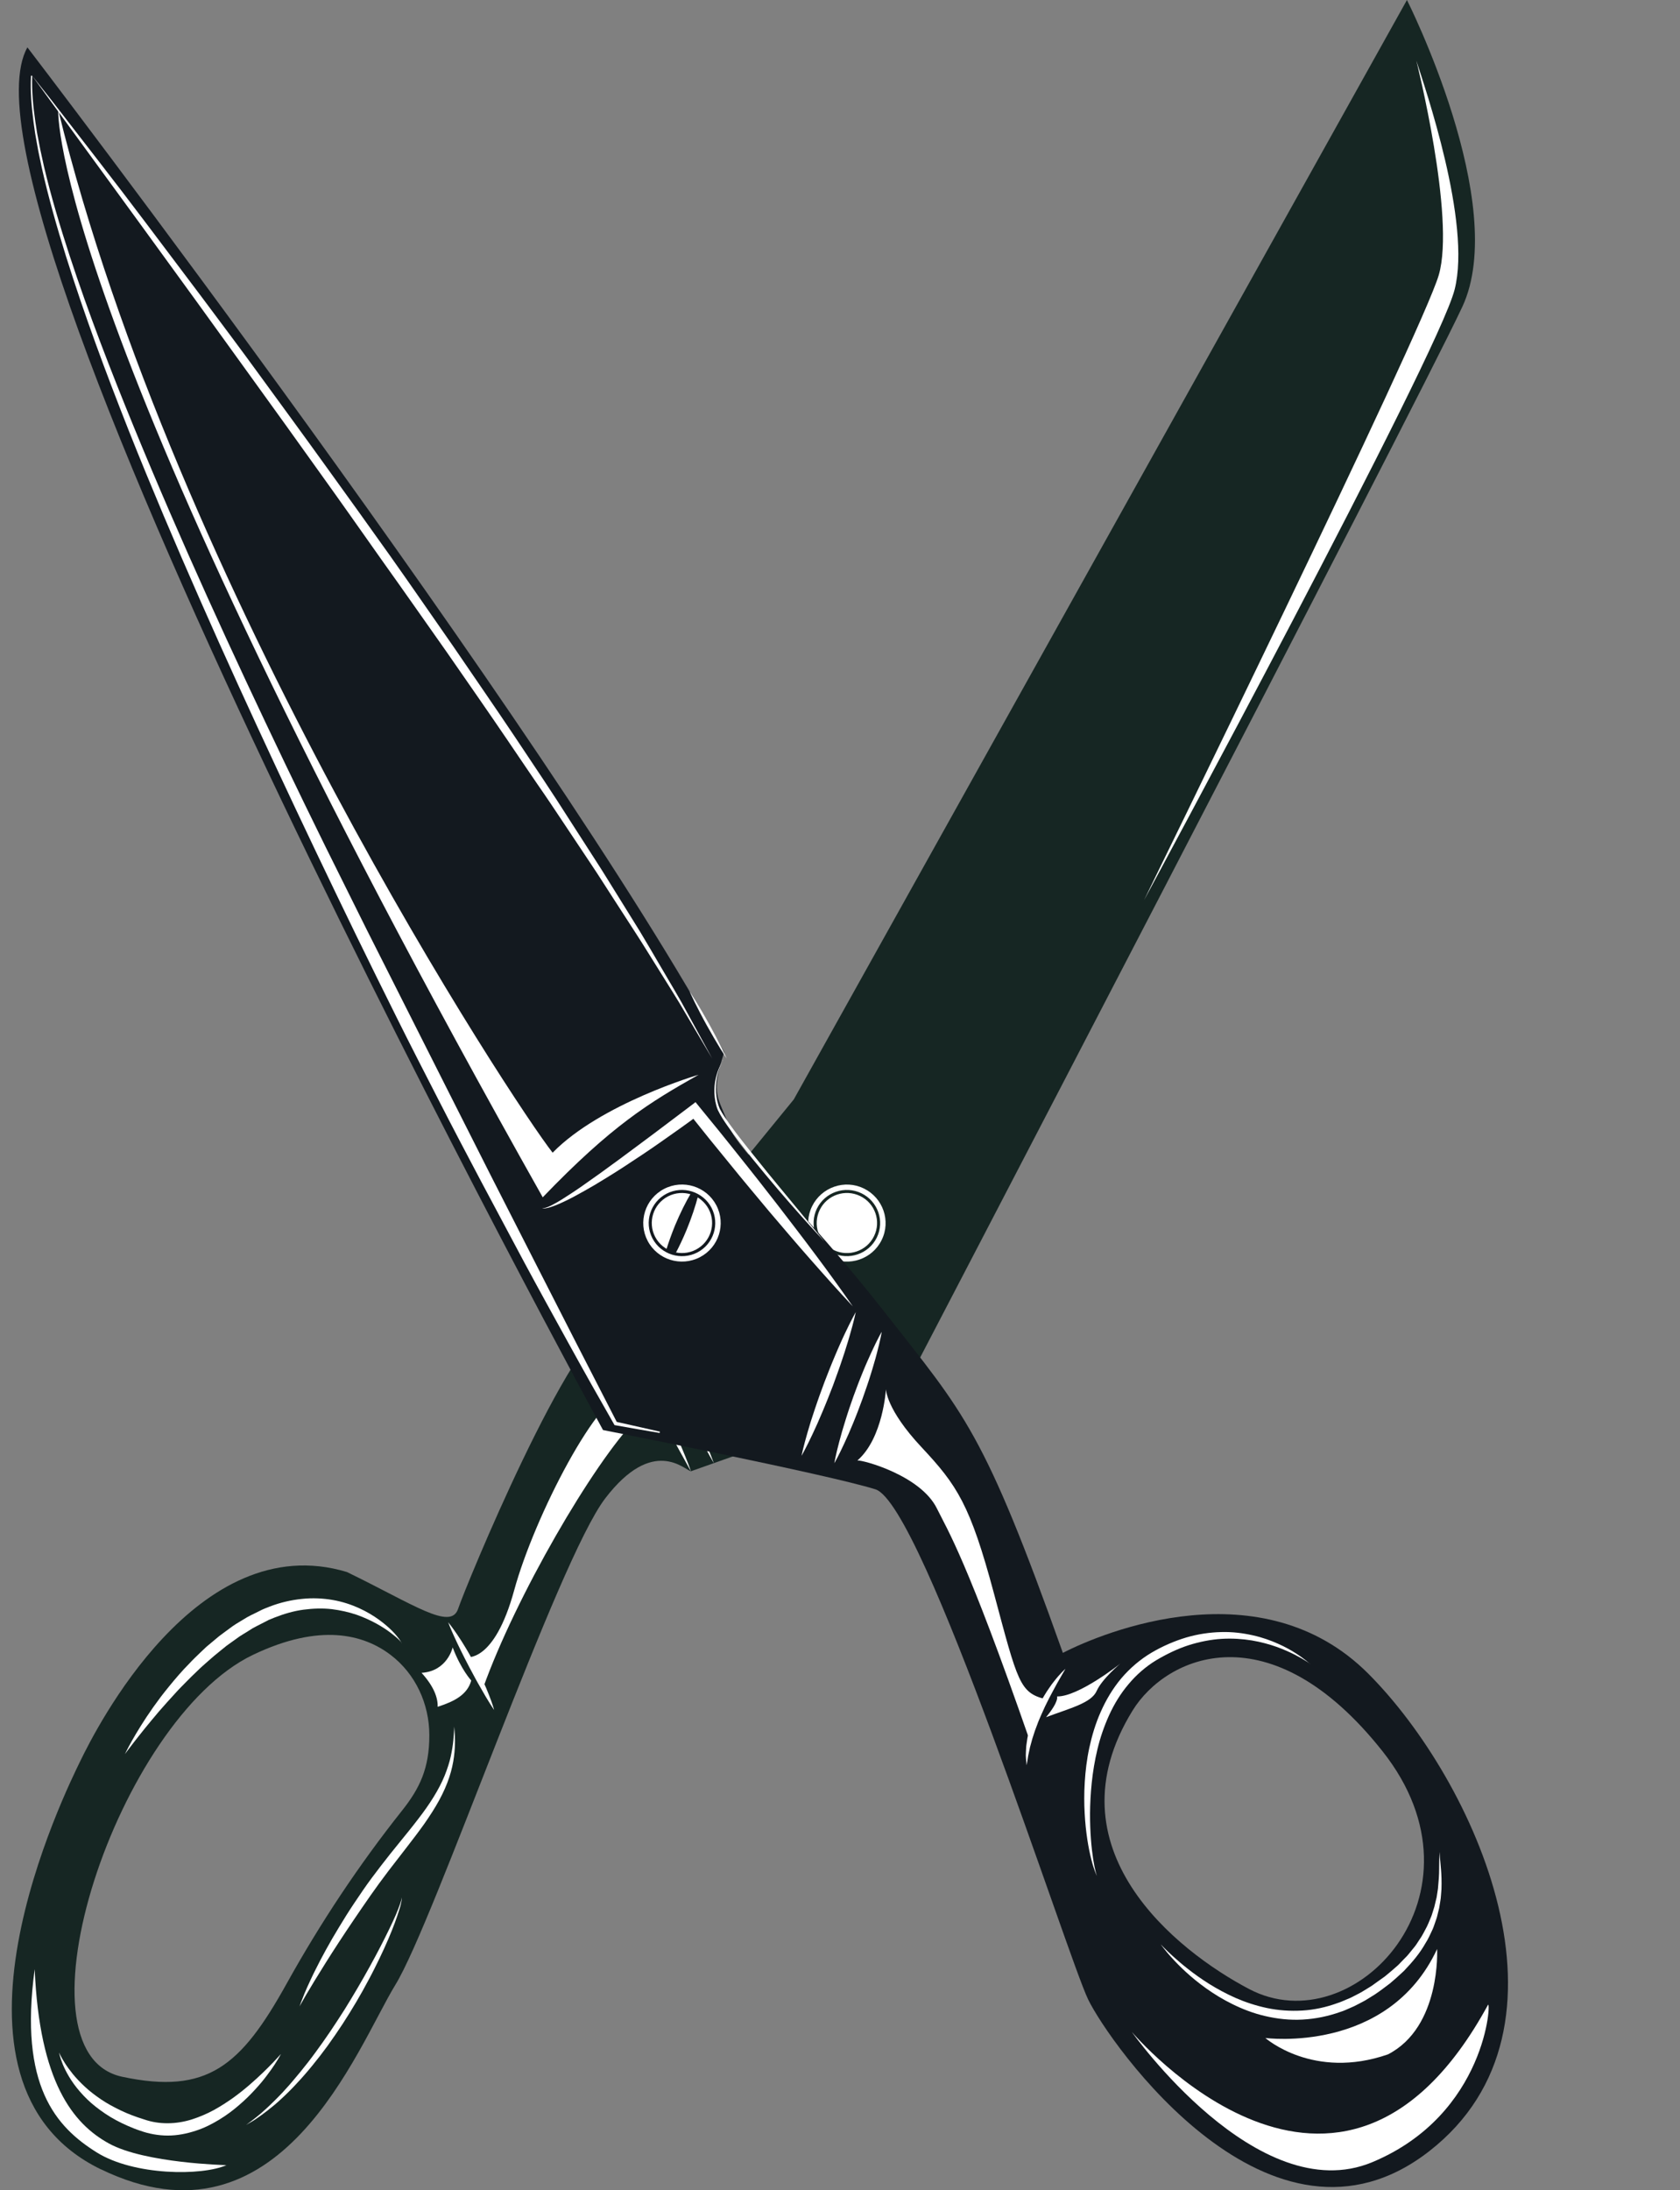 <svg width="89" height="116" viewBox="0 0 89 116" fill="none" xmlns="http://www.w3.org/2000/svg">
<rect x="0" y="0" width="89" height="116" fill="#808080" stroke="none"/>
<g clip-path="url(#clip0_4519_2441)">
<path d="M5.343 114.89C-4.172 110.275 3.524 94.756 4.278 93.218C5.031 91.676 10.427 80.854 18.378 83.256C21.919 84.973 23.878 86.375 24.269 85.205C24.66 84.034 30.214 70.503 32.643 69.743L42.051 58.228L74.535 0C74.535 0 80.003 10.825 77.467 16.251C74.93 21.68 47.644 74.012 47.644 74.012L36.601 77.92C36.271 77.849 34.599 76.043 32.066 79.351C29.529 82.663 23.01 101.748 20.95 105.11C18.895 108.472 14.858 119.501 5.343 114.886V114.89ZM22.744 91.897C22.744 90.241 22.012 88.645 20.689 87.642C19.278 86.572 16.971 85.933 13.394 87.646C6.236 91.076 0.435 108.694 6.466 109.986C10.99 110.953 12.763 109.415 15.185 105.057C16.971 101.841 19.013 98.768 21.302 95.887C22.235 94.713 22.748 93.646 22.744 91.897Z" fill="#162623"/>
<path d="M43.967 66.609C42.948 66.116 42.524 64.892 43.023 63.882C43.522 62.872 44.749 62.447 45.764 62.943C46.779 63.44 47.206 64.66 46.708 65.67C46.213 66.684 44.982 67.105 43.967 66.609Z" fill="white"/>
<path d="M44.092 66.352C43.217 65.927 42.854 64.874 43.278 64.007C43.705 63.136 44.763 62.776 45.635 63.197C46.511 63.622 46.873 64.674 46.45 65.542C46.023 66.413 44.964 66.773 44.092 66.352ZM45.567 63.343C44.774 62.958 43.812 63.286 43.428 64.075C43.041 64.864 43.371 65.82 44.164 66.202C44.957 66.588 45.919 66.259 46.302 65.47C46.69 64.682 46.36 63.725 45.567 63.343Z" fill="#162623"/>
<path d="M75.031 3.209C75.486 4.64 77.962 11.778 77.061 15.333C76.161 18.888 60.607 47.674 60.607 47.674C60.607 47.674 75.328 17.636 76.222 14.562C77.115 11.489 75.031 3.209 75.031 3.209Z" fill="white"/>
<path d="M36.601 77.92C36.601 77.92 36.533 77.791 36.411 77.577C36.289 77.359 36.116 77.049 35.912 76.674C35.707 76.299 35.478 75.86 35.234 75.386C35.115 75.147 34.986 74.904 34.864 74.654C34.739 74.404 34.613 74.147 34.487 73.894C34.365 73.637 34.243 73.38 34.121 73.13C33.999 72.88 33.888 72.627 33.773 72.388C33.551 71.906 33.35 71.449 33.181 71.056C32.844 70.275 32.643 69.739 32.643 69.739C32.643 69.739 32.941 70.225 33.35 70.974C33.555 71.349 33.791 71.788 34.032 72.259C34.154 72.498 34.283 72.741 34.405 72.991C34.531 73.241 34.656 73.498 34.782 73.751C34.904 74.008 35.026 74.265 35.148 74.515C35.27 74.768 35.381 75.018 35.492 75.261C35.715 75.746 35.916 76.2 36.081 76.592C36.249 76.985 36.378 77.313 36.468 77.549C36.558 77.781 36.601 77.916 36.601 77.916V77.92Z" fill="white"/>
<path d="M33.289 73.683C33.289 73.683 33.4 73.644 33.709 75.157C31.42 77.499 27.308 84.587 25.597 89.384L24.689 87.764C24.689 87.764 26.174 88.121 27.24 84.22C28.306 80.315 31.761 73.637 33.289 73.683Z" fill="white"/>
<path d="M26.167 90.548C26.167 90.548 25.98 90.273 25.729 89.852C25.604 89.641 25.46 89.391 25.31 89.124C25.238 88.988 25.155 88.853 25.084 88.71C25.008 88.567 24.929 88.424 24.854 88.281C24.779 88.135 24.703 87.992 24.631 87.85C24.556 87.707 24.488 87.564 24.42 87.428C24.284 87.153 24.162 86.897 24.061 86.672C23.957 86.447 23.878 86.258 23.824 86.126C23.77 85.993 23.742 85.915 23.742 85.915C23.742 85.915 23.953 86.172 24.23 86.582C24.298 86.686 24.373 86.797 24.448 86.914C24.524 87.036 24.603 87.161 24.682 87.293C24.757 87.425 24.843 87.56 24.919 87.703C24.994 87.846 25.073 87.989 25.152 88.132C25.227 88.278 25.299 88.424 25.371 88.567C25.446 88.71 25.507 88.856 25.575 88.995C25.704 89.274 25.816 89.538 25.905 89.77C26.088 90.227 26.174 90.548 26.174 90.548H26.167Z" fill="white"/>
<path d="M12.002 114.665C10.707 115.247 7.098 115.229 5.124 113.994C2.972 112.649 0.995 110.478 1.838 104.289C2.093 110.261 3.861 112.474 5.774 113.523C7.686 114.572 12.006 114.669 12.006 114.669L12.002 114.665Z" fill="white"/>
<path d="M14.876 108.797C14.876 108.797 14.768 109.004 14.546 109.347C14.431 109.518 14.291 109.722 14.115 109.95C13.943 110.179 13.735 110.428 13.495 110.685C13.258 110.946 12.982 111.217 12.669 111.485C12.361 111.753 12.013 112.017 11.626 112.252C11.238 112.488 10.815 112.706 10.352 112.852C9.893 113.002 9.394 113.102 8.891 113.102C8.393 113.102 7.88 113.009 7.428 112.845C7.216 112.777 6.983 112.681 6.775 112.591C6.563 112.499 6.355 112.399 6.158 112.292C5.759 112.081 5.397 111.831 5.074 111.578C4.747 111.324 4.471 111.046 4.234 110.775C3.761 110.232 3.481 109.704 3.323 109.322C3.165 108.94 3.133 108.708 3.133 108.708C3.133 108.708 3.219 108.926 3.438 109.265C3.546 109.436 3.689 109.633 3.861 109.847C4.037 110.061 4.252 110.289 4.5 110.518C4.747 110.75 5.038 110.971 5.357 111.189C5.677 111.406 6.036 111.599 6.416 111.781C6.606 111.87 6.803 111.956 7.004 112.031C7.209 112.11 7.403 112.174 7.629 112.245C8.041 112.388 8.457 112.452 8.888 112.449C9.315 112.449 9.745 112.377 10.158 112.249C10.567 112.117 10.965 111.949 11.331 111.749C11.697 111.546 12.042 111.324 12.357 111.099C12.673 110.871 12.96 110.639 13.222 110.414C13.742 109.964 14.151 109.558 14.435 109.265C14.715 108.972 14.869 108.797 14.869 108.797H14.876Z" fill="white"/>
<path d="M33.616 68.554C33.616 68.554 33.928 69.09 34.358 69.91C34.574 70.321 34.821 70.803 35.076 71.32C35.201 71.581 35.338 71.849 35.467 72.123C35.6 72.398 35.733 72.677 35.865 72.955C35.994 73.234 36.123 73.515 36.253 73.79C36.382 74.065 36.5 74.34 36.619 74.604C36.855 75.132 37.067 75.628 37.246 76.057C37.605 76.91 37.817 77.492 37.817 77.492C37.817 77.492 37.505 76.956 37.074 76.135C36.859 75.725 36.611 75.243 36.357 74.725C36.231 74.465 36.095 74.197 35.966 73.922C35.833 73.647 35.7 73.369 35.567 73.091C35.438 72.812 35.309 72.53 35.18 72.255C35.051 71.981 34.932 71.706 34.814 71.442C34.577 70.913 34.365 70.417 34.186 69.989C33.827 69.136 33.616 68.554 33.616 68.554Z" fill="white"/>
<path d="M15.863 106.277C15.863 106.277 15.884 106.213 15.927 106.095C15.97 105.978 16.039 105.803 16.128 105.585C16.218 105.367 16.336 105.103 16.476 104.807C16.613 104.507 16.785 104.179 16.968 103.818C17.154 103.458 17.37 103.076 17.599 102.673C17.832 102.269 18.091 101.855 18.356 101.423C18.625 100.995 18.92 100.563 19.221 100.121C19.519 99.685 19.849 99.246 20.179 98.818C20.509 98.389 20.846 97.965 21.18 97.558C21.514 97.147 21.844 96.744 22.145 96.348C22.759 95.559 23.257 94.774 23.555 94.042C23.702 93.674 23.814 93.328 23.882 93.011C23.95 92.693 23.993 92.415 24.015 92.183C24.036 91.951 24.05 91.765 24.054 91.64C24.058 91.515 24.061 91.447 24.061 91.447C24.061 91.447 24.068 91.515 24.079 91.64C24.09 91.765 24.104 91.951 24.104 92.186C24.104 92.657 24.061 93.346 23.799 94.131C23.67 94.52 23.491 94.931 23.265 95.345C23.039 95.759 22.77 96.173 22.479 96.591C22.185 97.005 21.865 97.422 21.542 97.84C21.22 98.257 20.893 98.682 20.563 99.107C20.236 99.535 19.928 99.963 19.623 100.395C19.472 100.613 19.325 100.827 19.178 101.038C19.031 101.252 18.887 101.463 18.747 101.67C18.608 101.877 18.468 102.084 18.335 102.283C18.202 102.487 18.073 102.683 17.944 102.876C17.689 103.261 17.459 103.629 17.244 103.968C16.814 104.65 16.469 105.225 16.229 105.628C16.11 105.831 16.017 105.992 15.956 106.103C15.895 106.213 15.863 106.27 15.863 106.27V106.277Z" fill="white"/>
<path d="M21.28 87.021C21.28 87.021 21.248 86.957 21.151 86.861C21.058 86.764 20.907 86.636 20.706 86.483C20.308 86.179 19.691 85.801 18.891 85.519C18.489 85.383 18.044 85.28 17.571 85.222C17.093 85.169 16.591 85.183 16.075 85.251C15.561 85.319 15.041 85.472 14.532 85.672L14.341 85.751L14.245 85.79L14.198 85.811C14.223 85.801 14.198 85.811 14.205 85.811H14.198L14.187 85.822L14.162 85.833C14.033 85.897 13.907 85.965 13.778 86.029C13.653 86.097 13.516 86.158 13.394 86.229L13.043 86.45C12.924 86.525 12.806 86.59 12.691 86.668L12.347 86.914C12.232 86.996 12.117 87.079 12.002 87.161C11.895 87.25 11.783 87.339 11.676 87.425C11.568 87.514 11.46 87.6 11.353 87.689C11.249 87.782 11.145 87.871 11.041 87.96C10.833 88.142 10.628 88.321 10.438 88.51C10.244 88.695 10.054 88.877 9.875 89.063C9.695 89.249 9.512 89.424 9.347 89.609C9.014 89.97 8.701 90.319 8.418 90.644C8.142 90.976 7.883 91.276 7.664 91.551C7.446 91.826 7.252 92.065 7.098 92.265C6.789 92.664 6.617 92.9 6.617 92.9C6.617 92.9 6.649 92.836 6.71 92.714C6.775 92.593 6.861 92.415 6.99 92.193C7.116 91.972 7.27 91.704 7.46 91.404C7.557 91.254 7.657 91.097 7.765 90.93C7.88 90.766 7.998 90.594 8.12 90.412C8.249 90.234 8.386 90.052 8.522 89.862C8.662 89.673 8.82 89.488 8.978 89.288C9.297 88.899 9.641 88.492 10.029 88.103C10.216 87.899 10.42 87.707 10.624 87.51C10.729 87.414 10.833 87.314 10.937 87.214C11.048 87.121 11.159 87.029 11.27 86.936C11.382 86.843 11.493 86.75 11.608 86.654C11.726 86.568 11.844 86.479 11.963 86.39L12.322 86.126C12.444 86.04 12.576 85.961 12.706 85.883L13.097 85.647C13.226 85.572 13.355 85.515 13.484 85.451C13.613 85.387 13.742 85.323 13.871 85.258L13.932 85.23L13.983 85.208L14.087 85.165L14.295 85.083C14.851 84.869 15.429 84.737 15.995 84.68C16.562 84.619 17.119 84.648 17.632 84.737C18.145 84.826 18.611 84.983 19.02 85.169C19.838 85.54 20.419 86.019 20.782 86.382C20.965 86.565 21.087 86.725 21.166 86.836C21.245 86.947 21.27 87.018 21.27 87.018L21.28 87.021Z" fill="white"/>
<path d="M23.979 87.253C23.979 87.253 23.699 88.51 22.332 88.595C22.974 89.302 23.2 89.902 23.186 90.394C24.086 90.105 24.757 89.748 24.965 89.002C24.965 89.002 24.427 88.424 23.982 87.253H23.979Z" fill="white"/>
<path d="M21.288 100.51C21.288 100.51 21.288 100.524 21.284 100.552C21.28 100.581 21.284 100.62 21.27 100.674C21.252 100.781 21.22 100.938 21.155 101.131C21.037 101.52 20.843 102.066 20.567 102.705C20.43 103.026 20.272 103.369 20.1 103.729C19.924 104.086 19.741 104.464 19.533 104.846C19.128 105.617 18.654 106.417 18.148 107.195C17.893 107.584 17.628 107.966 17.363 108.337C17.093 108.708 16.817 109.065 16.541 109.401C16.265 109.74 15.988 110.057 15.712 110.35C15.576 110.496 15.443 110.639 15.307 110.771C15.174 110.903 15.041 111.032 14.912 111.149C14.657 111.389 14.41 111.592 14.184 111.767C14.072 111.853 13.965 111.935 13.868 112.006C13.767 112.077 13.674 112.142 13.592 112.199C13.427 112.32 13.283 112.392 13.19 112.449C13.097 112.506 13.046 112.534 13.046 112.534C13.046 112.534 13.093 112.499 13.179 112.434C13.265 112.367 13.398 112.277 13.552 112.149C13.631 112.085 13.717 112.013 13.81 111.938C13.9 111.856 14.001 111.77 14.105 111.674C14.212 111.581 14.316 111.474 14.428 111.367C14.542 111.26 14.657 111.142 14.779 111.017C14.901 110.896 15.023 110.764 15.145 110.625C15.271 110.489 15.4 110.343 15.525 110.193C15.784 109.893 16.046 109.568 16.311 109.229C16.444 109.061 16.573 108.883 16.706 108.705C16.835 108.526 16.968 108.344 17.101 108.158C17.363 107.787 17.621 107.409 17.872 107.02C18.127 106.638 18.371 106.245 18.604 105.856C18.837 105.467 19.067 105.085 19.278 104.707C19.705 103.957 20.086 103.244 20.394 102.626C20.703 102.009 20.95 101.484 21.094 101.109C21.169 100.92 21.22 100.774 21.248 100.67C21.266 100.62 21.27 100.577 21.277 100.549C21.284 100.52 21.284 100.506 21.284 100.506L21.288 100.51Z" fill="white"/>
<path d="M1.452 2.509C1.452 2.509 28.928 38.401 38.364 55.726C37.607 58.078 38.077 58.075 38.611 59.617C39.081 60.977 42.587 64.032 46.86 69.486C51.133 74.943 52.102 75.728 56.307 87.539C58.467 86.422 66.852 82.999 72.485 88.638C78.118 94.278 84.131 107.362 75.724 113.923C67.318 120.483 58.747 108.173 57.645 105.892C56.544 103.611 48.923 79.672 46.376 78.876C43.832 78.077 31.945 75.736 31.945 75.736C31.945 75.736 -3.374 11.082 1.452 2.509ZM66.174 105.342C71.749 108.276 79.194 100.27 73.245 92.754C67.296 85.237 61.789 87.689 59.999 90.594C55.496 97.897 62.306 103.308 66.174 105.342Z" fill="#13191F"/>
<path d="M1.717 4.026C1.717 4.026 1.871 4.219 2.158 4.586C2.446 4.951 2.869 5.482 3.396 6.171C3.927 6.856 4.57 7.688 5.309 8.641C6.048 9.594 6.877 10.676 7.77 11.861C8.663 13.046 9.632 14.331 10.655 15.69C11.67 17.054 12.754 18.485 13.841 19.988C14.935 21.487 16.069 23.032 17.206 24.613C18.351 26.191 19.499 27.801 20.65 29.414C21.795 31.027 22.914 32.662 24.03 34.258C25.128 35.867 26.219 37.445 27.252 38.987C28.282 40.529 29.283 42.017 30.194 43.455C30.653 44.169 31.102 44.865 31.536 45.54C31.974 46.211 32.372 46.875 32.767 47.503C33.158 48.135 33.535 48.738 33.89 49.312C34.241 49.891 34.561 50.447 34.866 50.965C35.472 52.007 36.021 52.903 36.426 53.67C37.255 55.191 37.729 56.058 37.729 56.058C37.729 56.058 37.226 55.205 36.344 53.717C35.917 52.964 35.343 52.082 34.711 51.058C34.388 50.547 34.058 50.001 33.689 49.434C33.323 48.866 32.935 48.27 32.533 47.646C32.128 47.025 31.719 46.368 31.274 45.708C30.829 45.044 30.37 44.355 29.9 43.648C29.43 42.941 28.946 42.213 28.436 41.482C27.93 40.746 27.424 39.99 26.901 39.222C25.86 37.688 24.762 36.117 23.654 34.518C22.53 32.926 21.4 31.306 20.249 29.696C19.108 28.079 17.97 26.462 16.833 24.881C15.703 23.293 14.58 21.74 13.496 20.238C12.409 18.735 11.361 17.279 10.364 15.901C9.363 14.527 8.419 13.224 7.547 12.025C4.049 7.228 1.717 4.03 1.717 4.03V4.026Z" fill="white"/>
<path d="M34.945 75.892C34.159 75.757 33.377 75.625 32.594 75.482L32.555 75.475L32.533 75.436C31.723 74.022 30.923 72.602 30.137 71.174C29.351 69.746 28.562 68.322 27.79 66.887L25.491 62.576C24.73 61.137 23.969 59.695 23.227 58.243C22.484 56.794 21.738 55.344 21.013 53.885C20.288 52.425 19.563 50.965 18.853 49.502C17.429 46.571 16.026 43.63 14.648 40.678C13.27 37.727 11.914 34.764 10.601 31.78C9.944 30.288 9.298 28.797 8.663 27.294C8.032 25.791 7.408 24.289 6.808 22.772C5.61 19.741 4.473 16.686 3.497 13.577C3.012 12.021 2.564 10.454 2.209 8.862C2.13 8.463 2.033 8.066 1.968 7.663L1.861 7.06L1.775 6.453C1.671 5.647 1.599 4.829 1.642 4.012H1.706C1.674 4.826 1.757 5.636 1.871 6.439L1.965 7.042L2.08 7.642C2.151 8.041 2.252 8.434 2.334 8.834C2.707 10.415 3.177 11.971 3.68 13.517C4.695 16.608 5.872 19.642 7.106 22.65C9.578 28.668 12.298 34.586 15.111 40.457C15.814 41.924 16.528 43.388 17.246 44.847L19.42 49.22L23.819 57.939L26.021 62.297L28.239 66.648L30.46 70.999L32.691 75.343L32.63 75.296C33.405 75.468 34.184 75.643 34.959 75.821L34.945 75.885V75.892Z" fill="white"/>
<path d="M3.084 5.836C3.084 5.836 2.546 16.868 28.752 63.411C32.412 59.606 34.392 58.396 37.011 56.919C37.011 56.919 31.823 58.439 29.276 61.048C27.256 58.489 9.277 31.188 3.088 5.836H3.084Z" fill="white"/>
<path d="M28.741 63.993C28.841 63.986 28.938 63.957 29.028 63.921C29.121 63.882 29.211 63.843 29.297 63.793C29.473 63.7 29.645 63.6 29.814 63.493C29.983 63.386 30.151 63.279 30.316 63.168C30.481 63.058 30.65 62.947 30.811 62.833L31.791 62.14L32.76 61.434C33.405 60.962 34.044 60.477 34.686 60.002L36.602 58.557L36.846 58.371L37.04 58.61L38.095 59.902C38.446 60.334 38.791 60.77 39.139 61.205C39.483 61.641 39.835 62.072 40.176 62.511L41.202 63.825L42.217 65.149C42.558 65.588 42.888 66.038 43.222 66.48C43.559 66.923 43.882 67.376 44.212 67.826C44.538 68.279 44.861 68.729 45.181 69.189C44.797 68.783 44.424 68.369 44.051 67.958C43.681 67.54 43.308 67.13 42.942 66.709C42.576 66.288 42.206 65.874 41.848 65.449L40.764 64.178L39.695 62.897C39.336 62.472 38.988 62.037 38.636 61.608C38.285 61.177 37.93 60.748 37.582 60.316L36.541 59.014L36.982 59.067C36.337 59.549 35.68 60.009 35.023 60.47C34.367 60.934 33.696 61.373 33.021 61.816C32.684 62.037 32.343 62.247 31.999 62.458C31.658 62.669 31.31 62.876 30.958 63.072C30.783 63.172 30.607 63.268 30.427 63.364C30.248 63.461 30.069 63.55 29.886 63.636C29.703 63.721 29.52 63.807 29.326 63.875C29.233 63.911 29.136 63.943 29.035 63.968C28.935 63.993 28.834 64.01 28.734 64L28.741 63.993Z" fill="white"/>
<path d="M56.44 88.388C56.44 88.388 56.397 88.463 56.318 88.599C56.239 88.731 56.131 88.92 56.002 89.149C55.941 89.263 55.873 89.388 55.801 89.52C55.729 89.648 55.661 89.791 55.582 89.934C55.503 90.077 55.442 90.23 55.36 90.38C55.288 90.534 55.216 90.691 55.148 90.848C55.083 91.008 55.008 91.162 54.954 91.322C54.9 91.483 54.829 91.633 54.785 91.79C54.739 91.943 54.681 92.09 54.649 92.233C54.631 92.304 54.61 92.372 54.592 92.439C54.57 92.507 54.556 92.572 54.545 92.636C54.52 92.764 54.495 92.879 54.47 92.982C54.456 93.085 54.441 93.178 54.427 93.253C54.402 93.403 54.387 93.492 54.387 93.492C54.387 93.492 54.377 93.407 54.362 93.25C54.359 93.171 54.344 93.078 54.344 92.971C54.344 92.864 54.351 92.743 54.359 92.607C54.359 92.472 54.391 92.332 54.409 92.179C54.427 92.025 54.466 91.868 54.506 91.708C54.542 91.544 54.595 91.379 54.653 91.215C54.707 91.047 54.778 90.887 54.843 90.719C54.915 90.555 54.994 90.398 55.073 90.241C55.155 90.087 55.238 89.934 55.324 89.795C55.41 89.652 55.496 89.516 55.586 89.391C55.668 89.263 55.758 89.152 55.84 89.045C56.167 88.624 56.436 88.388 56.436 88.388H56.44Z" fill="white"/>
<path d="M46.709 70.546C46.709 70.546 46.691 70.66 46.648 70.86C46.605 71.06 46.541 71.342 46.451 71.677C46.408 71.845 46.358 72.027 46.3 72.216C46.243 72.405 46.189 72.609 46.121 72.812C46.053 73.019 45.992 73.233 45.913 73.448C45.837 73.662 45.762 73.879 45.687 74.097C45.608 74.315 45.529 74.529 45.446 74.743C45.367 74.957 45.278 75.161 45.199 75.364C45.037 75.764 44.872 76.135 44.725 76.449C44.582 76.763 44.449 77.024 44.356 77.206C44.262 77.388 44.201 77.488 44.201 77.488C44.201 77.488 44.219 77.374 44.262 77.174C44.305 76.974 44.37 76.692 44.46 76.356C44.546 76.021 44.66 75.632 44.79 75.218C44.858 75.011 44.919 74.797 44.994 74.583C45.066 74.368 45.145 74.151 45.22 73.933C45.303 73.715 45.382 73.501 45.461 73.287C45.54 73.073 45.629 72.869 45.708 72.666C45.787 72.466 45.873 72.273 45.952 72.091C46.031 71.909 46.11 71.738 46.182 71.581C46.325 71.267 46.458 71.006 46.551 70.824C46.645 70.642 46.706 70.542 46.706 70.542L46.709 70.546Z" fill="white"/>
<path d="M45.339 69.475C45.339 69.475 45.313 69.6 45.26 69.821C45.206 70.039 45.127 70.35 45.019 70.717C44.965 70.903 44.908 71.099 44.84 71.31C44.775 71.52 44.707 71.742 44.628 71.966C44.549 72.191 44.478 72.427 44.388 72.662C44.302 72.898 44.216 73.137 44.13 73.376C44.036 73.615 43.947 73.851 43.853 74.083C43.764 74.315 43.663 74.543 43.573 74.765C43.39 75.204 43.208 75.614 43.042 75.96C42.881 76.306 42.734 76.592 42.63 76.792C42.526 76.992 42.461 77.103 42.461 77.103C42.461 77.103 42.486 76.978 42.54 76.756C42.594 76.538 42.673 76.228 42.781 75.86C42.885 75.493 43.017 75.064 43.172 74.615C43.251 74.39 43.326 74.154 43.412 73.919C43.498 73.683 43.584 73.444 43.674 73.205C43.767 72.969 43.861 72.73 43.95 72.498C44.04 72.263 44.14 72.038 44.23 71.817C44.32 71.595 44.417 71.385 44.503 71.185C44.589 70.985 44.678 70.796 44.761 70.621C44.922 70.275 45.07 69.989 45.174 69.789C45.278 69.589 45.342 69.479 45.342 69.479L45.339 69.475Z" fill="white"/>
<path d="M45.421 77.349C45.676 77.309 48.769 78.13 49.633 79.89C50.222 81.082 51.216 82.592 54.545 92.161C54.545 92.161 54.678 91.133 55.388 89.991C54.018 89.645 53.921 89.113 52.658 84.398C51.395 79.683 50.706 78.662 48.819 76.646C46.932 74.633 46.935 73.573 46.935 73.573C46.935 73.573 46.781 76.167 45.425 77.345L45.421 77.349Z" fill="white"/>
<path d="M78.824 106.185C79.011 105.838 78.774 111.977 72.696 114.512C66.622 117.046 59.959 107.612 59.959 107.612C59.959 107.612 70.949 120.633 78.824 106.188V106.185Z" fill="white"/>
<path d="M76.133 103.222C76.133 103.222 76.349 107.345 73.532 108.801C69.568 110.179 67.034 107.934 67.034 107.934C67.034 107.934 73.532 108.801 76.133 103.222Z" fill="white"/>
<path d="M55.998 89.845C55.998 89.845 56.124 90.087 55.417 90.944C56.702 90.462 57.814 90.194 58.097 89.555C58.381 88.917 59.346 88.11 59.346 88.11C59.346 88.11 57.125 89.87 55.998 89.845Z" fill="white"/>
<path d="M69.403 88.117C69.403 88.117 69.13 87.91 68.606 87.642C68.344 87.507 68.018 87.361 67.634 87.221C67.25 87.086 66.805 86.961 66.313 86.879C65.822 86.8 65.28 86.761 64.713 86.796C64.146 86.832 63.558 86.946 62.969 87.132C62.381 87.321 61.803 87.603 61.247 87.931C60.702 88.263 60.203 88.695 59.787 89.195C59.364 89.691 59.023 90.255 58.754 90.844C58.488 91.433 58.28 92.043 58.137 92.647C57.846 93.856 57.756 95.031 57.746 96.034C57.742 97.037 57.821 97.875 57.911 98.457C57.957 98.746 58.004 98.975 58.043 99.128C58.083 99.282 58.115 99.36 58.115 99.36C58.115 99.36 57.957 99.057 57.814 98.479C57.667 97.904 57.516 97.062 57.462 96.041C57.433 95.53 57.43 94.974 57.466 94.388C57.502 93.803 57.573 93.182 57.71 92.554C57.846 91.925 58.036 91.279 58.316 90.655C58.592 90.03 58.951 89.424 59.403 88.885C59.859 88.349 60.401 87.885 60.996 87.532C61.588 87.182 62.209 86.914 62.837 86.725C63.465 86.54 64.096 86.45 64.695 86.436C65.294 86.418 65.858 86.493 66.364 86.607C66.87 86.718 67.318 86.882 67.702 87.053C68.086 87.221 68.402 87.403 68.653 87.564C68.904 87.725 69.09 87.867 69.216 87.967C69.342 88.067 69.403 88.124 69.403 88.124V88.117Z" fill="white"/>
<path d="M76.27 98.09C76.27 98.09 76.27 98.172 76.277 98.329C76.288 98.482 76.316 98.711 76.338 99C76.363 99.289 76.377 99.646 76.363 100.056C76.356 100.16 76.345 100.263 76.338 100.374C76.334 100.427 76.331 100.485 76.324 100.538C76.316 100.595 76.306 100.649 76.299 100.706C76.281 100.82 76.263 100.938 76.241 101.056C76.212 101.173 76.18 101.295 76.151 101.42C76.126 101.545 76.08 101.666 76.037 101.791C75.99 101.916 75.954 102.048 75.897 102.173C75.778 102.423 75.667 102.687 75.506 102.933C75.219 103.447 74.813 103.925 74.372 104.386C74.139 104.607 73.898 104.821 73.647 105.035C73.382 105.232 73.127 105.435 72.836 105.628C72.696 105.713 72.556 105.803 72.416 105.888C72.276 105.978 72.115 106.053 71.964 106.135C71.889 106.174 71.81 106.217 71.735 106.252L71.498 106.356C71.34 106.424 71.186 106.499 71.021 106.549C70.371 106.781 69.686 106.923 69.008 106.959C68.326 106.998 67.655 106.92 67.031 106.774C66.403 106.631 65.822 106.402 65.298 106.145C64.771 105.888 64.304 105.596 63.892 105.303C63.066 104.714 62.467 104.118 62.076 103.686C61.879 103.472 61.735 103.29 61.638 103.169C61.541 103.047 61.495 102.976 61.495 102.976C61.495 102.976 61.717 103.226 62.148 103.615C62.578 104.004 63.214 104.539 64.053 105.067C64.473 105.328 64.943 105.585 65.456 105.813C65.973 106.038 66.532 106.224 67.128 106.349C67.723 106.474 68.351 106.517 68.983 106.481C69.618 106.445 70.253 106.306 70.856 106.085C71.01 106.038 71.157 105.97 71.308 105.906L71.53 105.813C71.602 105.781 71.674 105.742 71.742 105.706C71.882 105.631 72.025 105.567 72.165 105.481C72.305 105.396 72.445 105.31 72.585 105.224C72.711 105.15 72.843 105.042 72.972 104.953C73.102 104.86 73.231 104.771 73.36 104.678C73.604 104.479 73.841 104.279 74.067 104.075C74.174 103.968 74.278 103.857 74.382 103.75C74.436 103.697 74.487 103.643 74.54 103.59C74.591 103.536 74.634 103.476 74.68 103.422C74.774 103.308 74.863 103.197 74.953 103.087C75.043 102.976 75.111 102.851 75.19 102.737C75.355 102.512 75.466 102.262 75.592 102.034C75.653 101.916 75.696 101.794 75.746 101.68C75.796 101.562 75.846 101.448 75.879 101.33C75.915 101.213 75.951 101.102 75.986 100.988C76.011 100.874 76.04 100.763 76.065 100.656C76.08 100.602 76.09 100.549 76.105 100.495C76.112 100.442 76.123 100.388 76.13 100.335C76.148 100.231 76.162 100.128 76.177 100.028C76.216 99.632 76.241 99.278 76.241 98.989C76.241 98.7 76.248 98.468 76.252 98.314C76.263 98.157 76.27 98.075 76.27 98.075V98.09Z" fill="white"/>
<path d="M38.299 56.14C38.299 56.14 38.281 56.183 38.242 56.258C38.206 56.337 38.159 56.451 38.105 56.601C38.002 56.901 37.897 57.35 37.937 57.889C37.958 58.157 38.012 58.446 38.134 58.728C38.271 58.992 38.464 59.267 38.658 59.545C39.056 60.099 39.508 60.67 39.968 61.237C40.42 61.808 40.883 62.372 41.32 62.901C41.754 63.429 42.163 63.921 42.511 64.343C43.208 65.188 43.674 65.752 43.674 65.752C43.674 65.752 43.548 65.62 43.333 65.385C43.118 65.149 42.806 64.814 42.443 64.403C42.081 63.993 41.654 63.514 41.213 62.993C40.771 62.472 40.301 61.912 39.842 61.344C39.386 60.773 38.938 60.195 38.543 59.631C38.346 59.349 38.163 59.074 38.023 58.778C37.905 58.478 37.861 58.178 37.847 57.9C37.822 57.343 37.962 56.89 38.08 56.597C38.141 56.447 38.199 56.337 38.238 56.262C38.281 56.187 38.303 56.148 38.303 56.148L38.299 56.14Z" fill="white"/>
<path d="M36.516 52.482C36.516 52.482 36.66 52.696 36.86 53.021C37.061 53.349 37.32 53.788 37.567 54.234C37.815 54.681 38.048 55.134 38.22 55.477C38.389 55.819 38.493 56.055 38.493 56.055C38.493 56.055 38.349 55.841 38.148 55.516C37.948 55.187 37.689 54.748 37.442 54.302C37.194 53.856 36.961 53.403 36.792 53.06C36.624 52.718 36.52 52.482 36.52 52.482H36.516Z" fill="white"/>
<path d="M37.076 66.584C36.071 67.105 34.833 66.716 34.309 65.717C33.786 64.717 34.177 63.486 35.181 62.965C36.186 62.444 37.424 62.833 37.948 63.832C38.471 64.832 38.08 66.063 37.076 66.584Z" fill="white"/>
<path d="M36.943 66.331C36.082 66.777 35.013 66.441 34.564 65.585C34.116 64.724 34.453 63.664 35.314 63.218C36.175 62.772 37.244 63.108 37.693 63.964C38.141 64.824 37.804 65.884 36.943 66.331ZM35.389 63.361C34.607 63.768 34.302 64.728 34.708 65.506C35.113 66.284 36.082 66.588 36.864 66.184C37.646 65.777 37.951 64.817 37.546 64.039C37.137 63.261 36.172 62.958 35.389 63.361Z" fill="#13191F"/>
<path d="M35.285 66.22C35.436 66.306 35.601 66.37 35.773 66.409C35.978 66.027 36.186 65.588 36.373 65.135C36.634 64.503 36.85 63.85 36.983 63.332C36.868 63.265 36.742 63.211 36.617 63.172C36.34 63.632 36.032 64.25 35.766 64.889C35.58 65.342 35.415 65.806 35.289 66.22H35.285Z" fill="#13191F"/>
</g>
<defs>
<clipPath id="clip0_4519_2441">
<rect width="88" height="116" fill="white" transform="translate(0.625)"/>
</clipPath>
</defs>
</svg>
